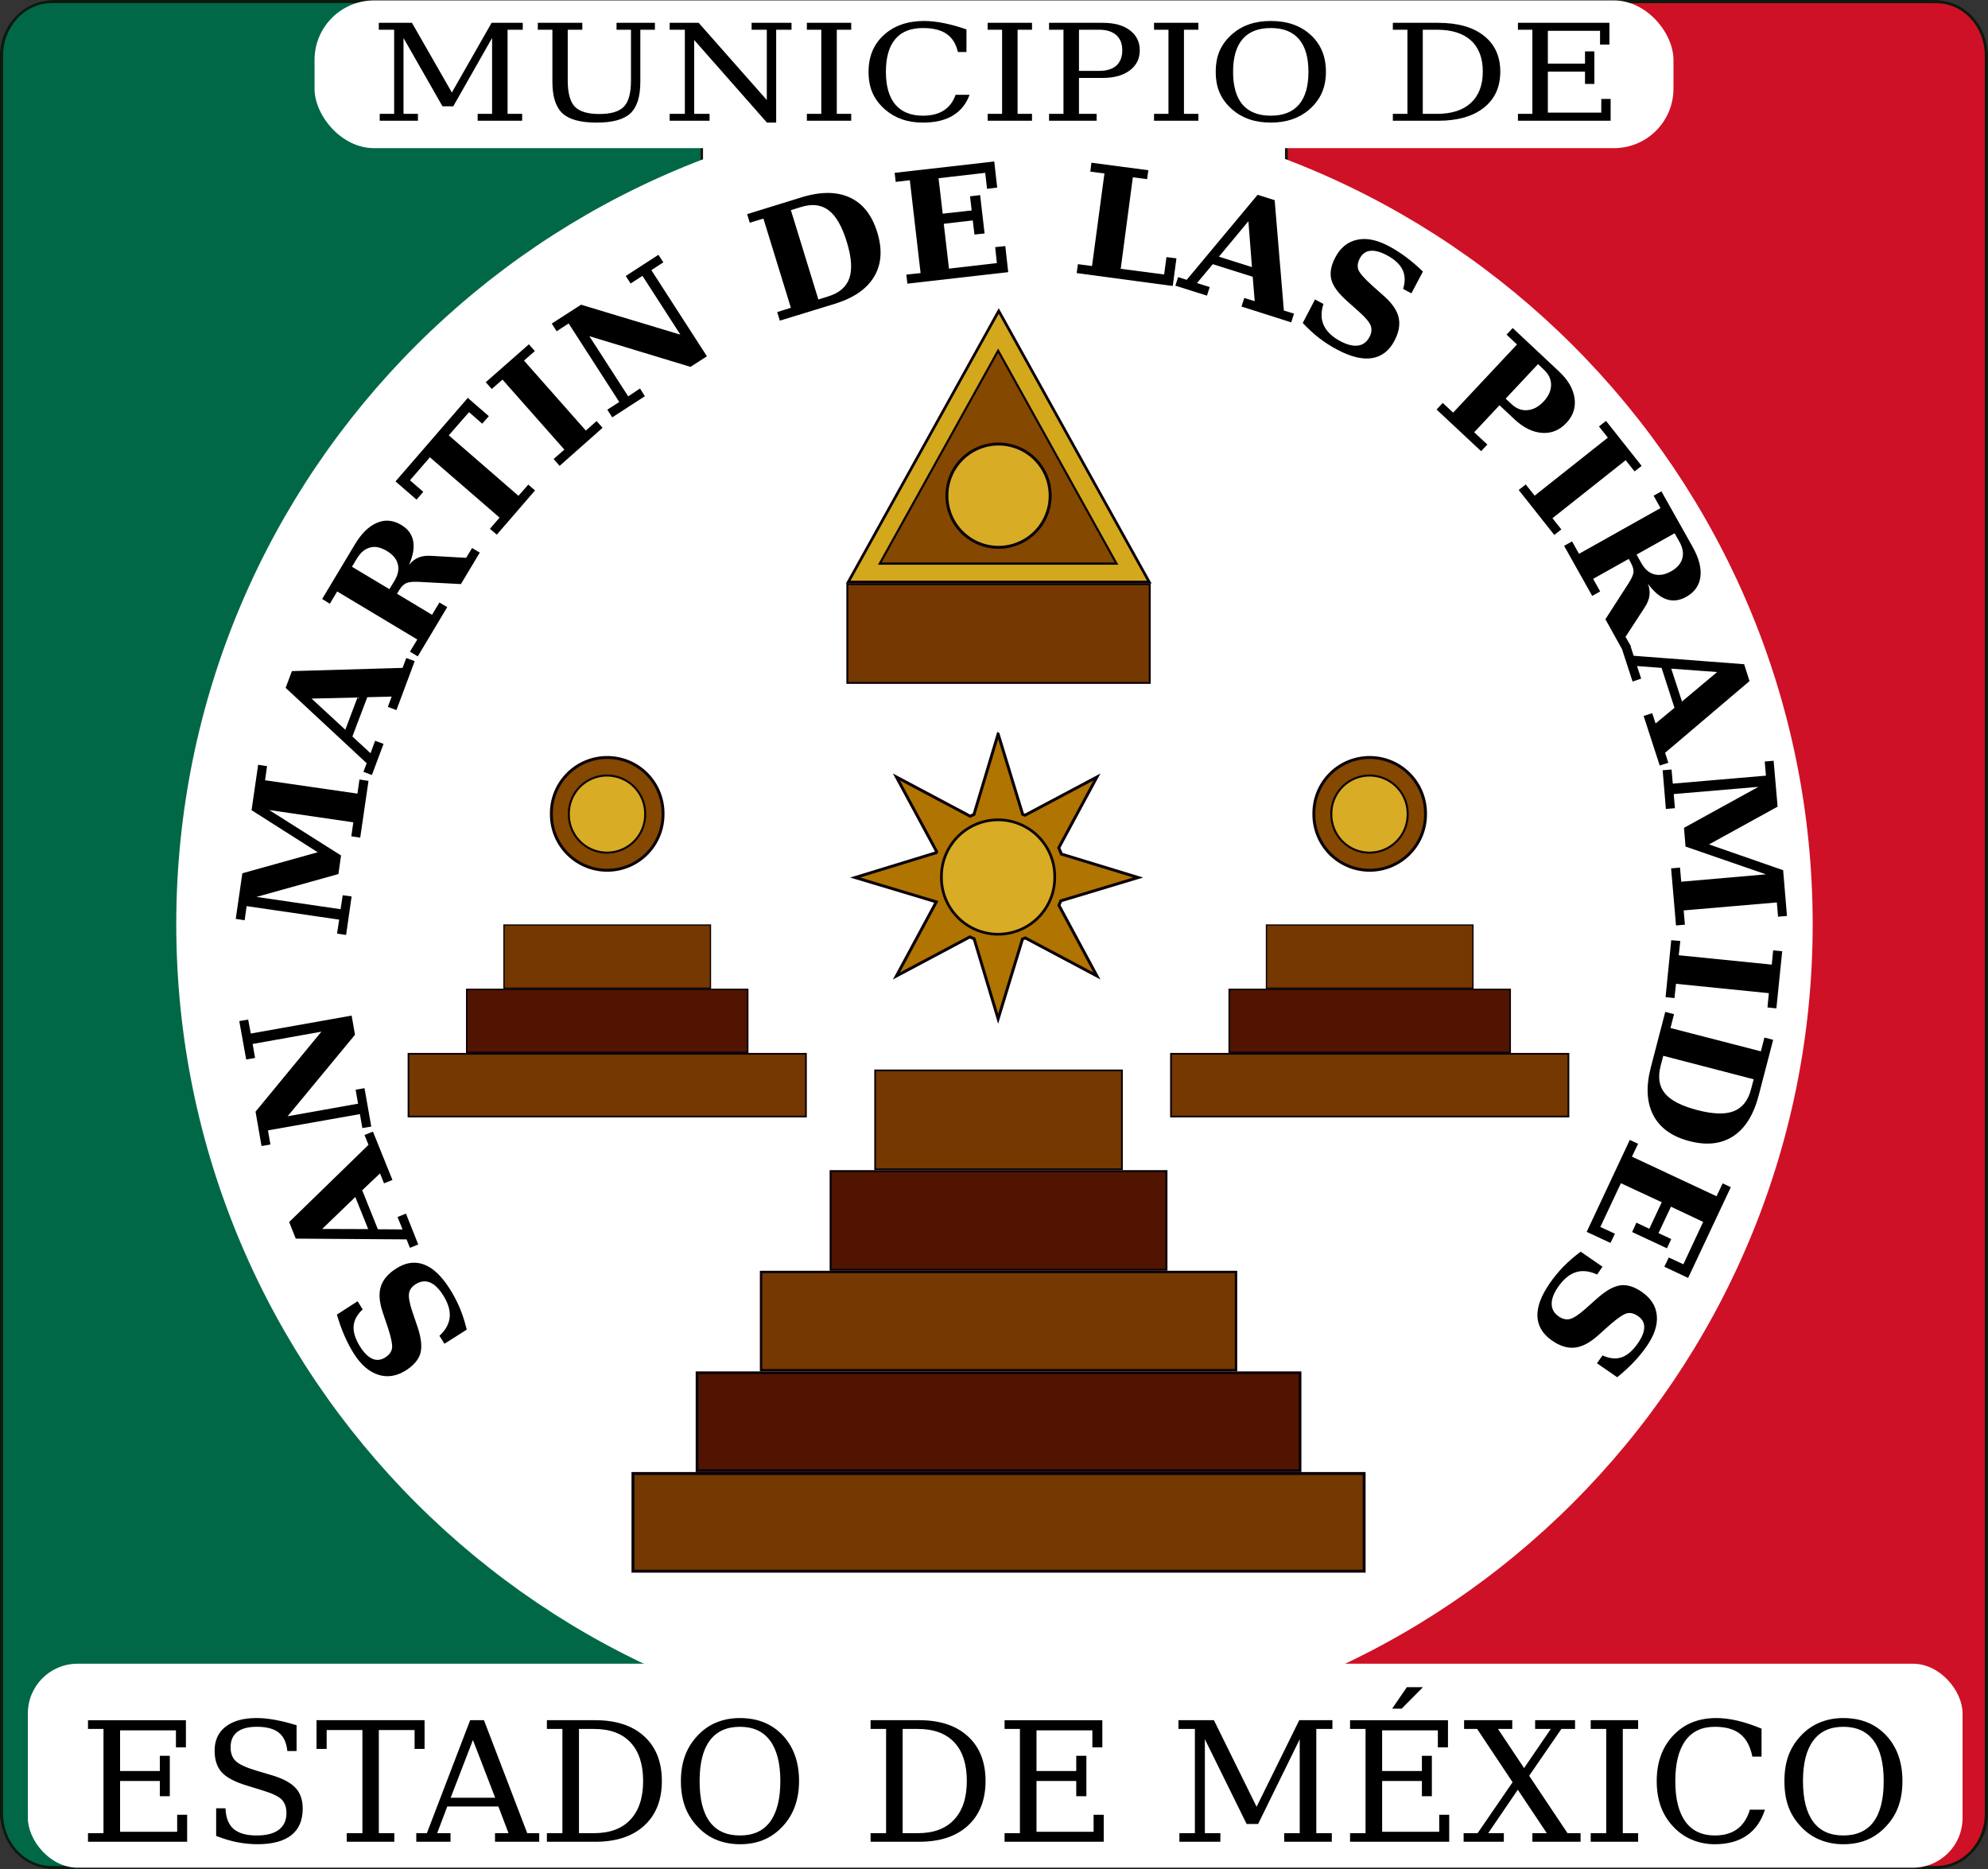 <?xml version="1.0" encoding="UTF-8" standalone="no"?>
<!-- Created with Inkscape (http://www.inkscape.org/) -->

<svg
   xmlns:dc="http://purl.org/dc/elements/1.1/"
   xmlns:cc="http://creativecommons.org/ns#"
   xmlns:rdf="http://www.w3.org/1999/02/22-rdf-syntax-ns#"
   xmlns:svg="http://www.w3.org/2000/svg"
   xmlns="http://www.w3.org/2000/svg"
   xmlns:sodipodi="http://sodipodi.sourceforge.net/DTD/sodipodi-0.dtd"
   xmlns:inkscape="http://www.inkscape.org/namespaces/inkscape"
   width="404.775"
   height="380.521"
   id="svg2"
   version="1.1"
   inkscape:version="0.47 r22583"
   sodipodi:docname="SAN MARTIN DE LAS PIRAMIDES 2.svg">
  <rect width="100%" height="100%" fill="#333333" stroke="none"/>
  <defs
     id="defs4">
    <inkscape:perspective
       sodipodi:type="inkscape:persp3d"
       inkscape:vp_x="0 : 526.18109 : 1"
       inkscape:vp_y="0 : 1000 : 0"
       inkscape:vp_z="744.09448 : 526.18109 : 1"
       inkscape:persp3d-origin="372.04724 : 350.78739 : 1"
       id="perspective10" />
    <inkscape:perspective
       id="perspective2905"
       inkscape:persp3d-origin="0.5 : 0.33333333 : 1"
       inkscape:vp_z="1 : 0.5 : 1"
       inkscape:vp_y="0 : 1000 : 0"
       inkscape:vp_x="0 : 0.5 : 1"
       sodipodi:type="inkscape:persp3d" />
    <inkscape:perspective
       id="perspective2978"
       inkscape:persp3d-origin="0.5 : 0.33333333 : 1"
       inkscape:vp_z="1 : 0.5 : 1"
       inkscape:vp_y="0 : 1000 : 0"
       inkscape:vp_x="0 : 0.5 : 1"
       sodipodi:type="inkscape:persp3d" />
    <inkscape:perspective
       id="perspective3949"
       inkscape:persp3d-origin="0.5 : 0.33333333 : 1"
       inkscape:vp_z="1 : 0.5 : 1"
       inkscape:vp_y="0 : 1000 : 0"
       inkscape:vp_x="0 : 0.5 : 1"
       sodipodi:type="inkscape:persp3d" />
    <inkscape:perspective
       id="perspective2913"
       inkscape:persp3d-origin="0.5 : 0.33333333 : 1"
       inkscape:vp_z="1 : 0.5 : 1"
       inkscape:vp_y="0 : 1000 : 0"
       inkscape:vp_x="0 : 0.5 : 1"
       sodipodi:type="inkscape:persp3d" />
    <inkscape:perspective
       id="perspective3796"
       inkscape:persp3d-origin="0.5 : 0.33333333 : 1"
       inkscape:vp_z="1 : 0.5 : 1"
       inkscape:vp_y="0 : 1000 : 0"
       inkscape:vp_x="0 : 0.5 : 1"
       sodipodi:type="inkscape:persp3d" />
  </defs>
  <sodipodi:namedview
     id="base"
     pagecolor="#ffffff"
     bordercolor="#666666"
     borderopacity="1.0"
     inkscape:pageopacity="0.0"
     inkscape:pageshadow="2"
     inkscape:zoom="0.49497475"
     inkscape:cx="200.71638"
     inkscape:cy="265.19688"
     inkscape:document-units="mm"
     inkscape:current-layer="layer3"
     showgrid="false"
     inkscape:window-width="1440"
     inkscape:window-height="848"
     inkscape:window-x="0"
     inkscape:window-y="1"
     inkscape:window-maximized="1"
     showguides="true"
     inkscape:guide-bbox="true" />
  <g
     inkscape:groupmode="layer"
     id="layer2"
     inkscape:label="base gral"
     style="display:inline"
     transform="translate(0.003,27.271)"
     sodipodi:insensitive="true">
    <rect
       style="fill:#ffffff;fill-opacity:1;stroke:#0d190c;stroke-width:0.746;stroke-miterlimit:4;stroke-opacity:1;stroke-dasharray:none"
       id="rect4108"
       width="404.029"
       height="379.775"
       x="0.371"
       y="-26.898"
       ry="10.983" />
    <path
       style="fill:#ce1126;fill-opacity:1;stroke:#0d190c;stroke-width:0.562;stroke-miterlimit:4;stroke-opacity:1;stroke-dasharray:none"
       d="m 261.91,-26.903 0,379.773 132.305,0 c 5.648,0 10.187,-4.89 10.187,-10.975 l 0,-357.823 c 0,-6.085 -4.539,-10.975 -10.187,-10.975 l -132.305,0 z"
       id="rect4112" />
    <path
       style="fill:#006847;fill-opacity:1;stroke:#0d190c;stroke-width:0.511;stroke-miterlimit:4;stroke-opacity:1;stroke-dasharray:none"
       d="m 10.58,-26.903 c -5.648,0 -10.218,4.89 -10.218,10.975 l 0,357.823 c 0,6.085 4.57,10.975 10.218,10.975 l 132.305,0 0,-379.773 -132.305,0 z"
       id="rect4110" />
    <path
       transform="matrix(1.24,0,0,1.24,-223.4,-510.248)"
       d="m 477.802,541.225 c 0,74.2 -60.151,134.35 -134.35,134.35 -74.2,0 -134.35,-60.151 -134.35,-134.35 0,-74.2 60.151,-134.35 134.35,-134.35 74.2,0 134.35,60.151 134.35,134.35 z"
       sodipodi:ry="134.3503"
       sodipodi:rx="134.3503"
       sodipodi:cy="541.22498"
       sodipodi:cx="343.45187"
       id="path2830"
       style="fill:#ffffff;fill-opacity:1;stroke:none;display:inline"
       sodipodi:type="arc" />
    <rect
       style="fill:#ffffff;fill-opacity:1;stroke:none"
       id="rect4106"
       width="393.921"
       height="41.521"
       x="151.789"
       y="680.573"
       ry="10.108"
       transform="translate(-146.118,-369.145)" />
    <path
       transform="translate(-146.118,-369.145)"
       style="font-size:33.952px;font-style:normal;font-variant:normal;font-weight:normal;font-stretch:normal;text-align:start;line-height:125%;writing-mode:lr-tb;text-anchor:start;fill:#000000;fill-opacity:1;stroke:none;display:inline;font-family:DejaVu Serif;-inkscape-font-specification:DejaVu Serif"
       d="m 432.562,685.35 -3,4.375 1.938,0 4.344,-4.375 -3.281,0 z m -234.219,6.281 c -2.697,3e-5 -4.789,0.59 -6.281,1.75 -1.492,1.16 -2.25,2.775 -2.25,4.875 0,1.868 0.476,3.334 1.438,4.406 0.973,1.072 2.666,1.969 5.031,2.688 l 3.25,1 c 2.011,0.608 3.319,1.234 3.938,1.875 0.63,0.641 0.969,1.556 0.969,2.75 -2e-5,1.492 -0.524,2.622 -1.562,3.406 -1.028,0.774 -2.533,1.156 -4.5,1.156 -2.111,0 -3.68,-0.449 -4.719,-1.344 -1.028,-0.906 -1.57,-2.309 -1.625,-4.188 l -1.906,0 0,5.625 c 1.459,0.564 2.878,1.005 4.281,1.281 1.415,0.276 2.797,0.406 4.156,0.406 3.039,0 5.339,-0.628 6.875,-1.844 1.536,-1.216 2.312,-3.008 2.312,-5.406 -2e-5,-1.757 -0.476,-3.149 -1.438,-4.188 -0.951,-1.05 -2.569,-1.92 -4.812,-2.594 l -3.062,-0.906 c -2.221,-0.663 -3.659,-1.326 -4.344,-2 -0.685,-0.674 -1.031,-1.599 -1.031,-2.781 -1e-5,-1.359 0.437,-2.418 1.344,-3.125 0.917,-0.718 2.254,-1.062 4,-1.062 2,2e-5 3.496,0.403 4.469,1.188 0.984,0.774 1.562,2.004 1.75,3.75 l 1.875,0 0,-5.25 c -1.547,-0.475 -3.005,-0.851 -4.375,-1.094 -1.37,-0.254 -2.632,-0.375 -3.781,-0.375 z m 98.438,0 c -1.702,3e-5 -3.264,0.291 -4.656,0.844 -1.393,0.542 -2.604,1.354 -3.688,2.438 -1.238,1.238 -2.173,2.638 -2.781,4.219 -0.597,1.569 -0.906,3.343 -0.906,5.344 0,2 0.309,3.806 0.906,5.375 0.608,1.569 1.543,2.95 2.781,4.188 1.072,1.072 2.284,1.885 3.688,2.438 1.415,0.553 2.976,0.844 4.656,0.844 1.691,0 3.232,-0.271 4.625,-0.812 1.393,-0.553 2.636,-1.386 3.719,-2.469 1.238,-1.227 2.142,-2.607 2.75,-4.188 0.608,-1.591 0.937,-3.397 0.938,-5.375 -3e-5,-3.857 -1.102,-6.958 -3.312,-9.312 -2.21,-2.354 -5.127,-3.531 -8.719,-3.531 z m 198.781,0 c -3.636,3e-5 -6.56,1.197 -8.781,3.562 -2.221,2.354 -3.344,5.435 -3.344,9.281 0,1.989 0.309,3.795 0.906,5.375 0.608,1.569 1.512,2.95 2.75,4.188 1.072,1.072 2.306,1.885 3.688,2.438 1.381,0.553 2.886,0.844 4.5,0.844 2.63,0 4.787,-0.599 6.5,-1.781 1.724,-1.194 2.958,-2.94 3.688,-5.25 l -3.062,0 c -0.531,1.746 -1.369,3.053 -2.562,3.938 -1.194,0.873 -2.717,1.312 -4.562,1.312 -2.641,0 -4.641,-0.945 -6,-2.812 -1.359,-1.879 -2.063,-4.625 -2.062,-8.25 -10e-6,-3.636 0.703,-6.382 2.062,-8.25 1.359,-1.879 3.359,-2.812 6,-2.812 2.221,2e-5 3.929,0.485 5.156,1.469 1.238,0.984 2.06,2.516 2.469,4.594 l 1.875,0 0,-5.688 c -1.757,-0.718 -3.381,-1.271 -4.906,-1.625 -1.525,-0.354 -2.964,-0.531 -4.312,-0.531 z m 25.875,0 c -1.702,3e-5 -3.232,0.291 -4.625,0.844 -1.393,0.542 -2.636,1.354 -3.719,2.438 -1.238,1.238 -2.173,2.638 -2.781,4.219 -0.597,1.569 -0.875,3.343 -0.875,5.344 0,2 0.278,3.806 0.875,5.375 0.608,1.569 1.543,2.95 2.781,4.188 1.072,1.072 2.315,1.885 3.719,2.438 1.415,0.553 2.945,0.844 4.625,0.844 1.691,0 3.232,-0.271 4.625,-0.812 1.393,-0.553 2.636,-1.386 3.719,-2.469 1.238,-1.227 2.173,-2.607 2.781,-4.188 0.608,-1.591 0.906,-3.397 0.906,-5.375 -3e-5,-3.857 -1.102,-6.958 -3.312,-9.312 -2.21,-2.354 -5.127,-3.531 -8.719,-3.531 z m -357.406,0.438 0,1.781 3.156,0 0,21.219 -3.156,0 0,1.75 20.188,0 0,-5.5 -2.031,0 0,3.469 -11.625,0 0,-10.344 8.094,0 0,3.094 2.031,0 0,-8.219 -2.031,0 0,3.094 -8.094,0 0,-8.281 11.375,0 0,3.469 2.031,0 0,-5.531 -19.938,0 z m 46.531,0 0,5.844 2.062,0 0,-3.844 7.281,0 0,21 -3.188,0 0,1.75 9.688,0 0,-1.75 -3.156,0 0,-21 7.281,0 0,3.844 2.031,0 0,-5.844 -22,0 z m 31.281,0 -8.812,23 -2.156,0 0,1.75 6.969,0 0,-1.75 -2.719,0 2.062,-5.438 10.406,0 2.062,5.438 -2.75,0 0,1.75 9,0 0,-1.75 -2.438,0 -8.812,-23 -2.812,0 z m 15.625,0 0,1.781 3.156,0 0,21.219 -3.156,0 0,1.75 9.844,0 c 4.255,0 7.581,-1.093 9.969,-3.281 2.387,-2.188 3.594,-5.203 3.594,-9.094 -3e-5,-3.879 -1.207,-6.916 -3.594,-9.094 -2.376,-2.177 -5.703,-3.281 -9.969,-3.281 l -9.844,0 z m 65.906,0 0,1.781 3.156,0 0,21.219 -3.156,0 0,1.75 9.875,0 c 4.255,0 7.55,-1.093 9.938,-3.281 2.387,-2.188 3.594,-5.203 3.594,-9.094 -3e-5,-3.879 -1.207,-6.916 -3.594,-9.094 -2.376,-2.177 -5.671,-3.281 -9.938,-3.281 l -9.875,0 z m 27.281,0 0,1.781 3.125,0 0,21.219 -3.125,0 0,1.75 20.188,0 0,-5.5 -2.062,0 0,3.469 -11.625,0 0,-10.344 8.094,0 0,3.094 2.062,0 0,-8.219 -2.062,0 0,3.094 -8.094,0 0,-8.281 11.375,0 0,3.469 2.031,0 0,-5.531 -19.906,0 z m 35.406,0 0,1.781 3.344,0 0,21.219 -3.156,0 0,1.75 8.344,0 0,-1.75 -3.156,0 0,-19.125 8.5,17.25 2.344,0 8.469,-17.25 0,19.125 -3.156,0 0,1.75 9.688,0 0,-1.75 -3.156,0 0,-21.219 3.281,0 0,-1.781 -6.75,0 -8.688,17.625 -8.688,-17.625 -7.219,0 z m 34.938,0 0,1.781 3.156,0 0,21.219 -3.156,0 0,1.75 20.188,0 0,-5.5 -2.031,0 0,3.469 -11.625,0 0,-10.344 8.094,0 0,3.094 2.031,0 0,-8.219 -2.031,0 0,3.094 -8.094,0 0,-8.281 11.344,0 0,3.469 2.062,0 0,-5.531 -19.938,0 z m 23.219,0 0,1.781 2.656,0 7.219,10.844 -7.125,10.375 -2.844,0 0,1.75 8.188,0 0,-1.75 -3.188,0 6.031,-8.844 5.906,8.844 -2.938,0 0,1.75 9.812,0 0,-1.75 -2.656,0 -7.812,-11.688 6.562,-9.531 2.781,0 0,-1.781 -8.125,0 0,1.781 3.188,0 -5.438,7.969 -5.312,-7.969 2.906,0 0,-1.781 -9.812,0 z m 25.781,0 0,1.781 3.156,0 0,21.219 -3.156,0 0,1.75 9.656,0 0,-1.75 -3.125,0 0,-21.219 3.125,0 0,-1.781 -9.656,0 z m -173.219,1.344 c 2.708,2e-5 4.743,0.945 6.125,2.812 1.381,1.857 2.094,4.592 2.094,8.25 -2e-5,3.647 -0.712,6.413 -2.094,8.281 -1.382,1.857 -3.417,2.781 -6.125,2.781 -2.719,0 -4.775,-0.924 -6.156,-2.781 -1.382,-1.868 -2.063,-4.634 -2.062,-8.281 -10e-6,-3.658 0.681,-6.393 2.062,-8.25 1.382,-1.868 3.437,-2.812 6.156,-2.812 z m 224.656,0 c 2.708,2e-5 4.775,0.945 6.156,2.812 1.381,1.857 2.062,4.592 2.062,8.25 -2e-5,3.647 -0.681,6.413 -2.062,8.281 -1.382,1.857 -3.449,2.781 -6.156,2.781 -2.719,0 -4.743,-0.924 -6.125,-2.781 -1.382,-1.868 -2.094,-4.634 -2.094,-8.281 -10e-6,-3.658 0.712,-6.393 2.094,-8.25 1.382,-1.868 3.406,-2.812 6.125,-2.812 z M 264,693.85 l 3.062,0 c 3.227,2e-5 5.693,0.906 7.406,2.719 1.713,1.813 2.594,4.449 2.594,7.875 -2e-5,3.426 -0.87,6.04 -2.594,7.875 -1.713,1.835 -4.19,2.75 -7.406,2.75 l -3.062,0 0,-21.219 z m 65.906,0 3.094,0 c 3.227,2e-5 5.693,0.906 7.406,2.719 1.713,1.813 2.562,4.449 2.562,7.875 -2e-5,3.426 -0.87,6.04 -2.594,7.875 -1.713,1.835 -4.159,2.75 -7.375,2.75 l -3.094,0 0,-21.219 z m -87.5,2.25 4.531,11.75 -9.062,0 4.531,-11.75 z"
       id="text4089" />
    <rect
       style="fill:#ffffff;fill-opacity:1;stroke:none"
       id="rect3833"
       width="276.692"
       height="30.072"
       x="64.039"
       y="-27.184"
       ry="12.11" />
    <path
       style="font-size:29.46px;font-style:normal;font-variant:normal;font-weight:normal;font-stretch:normal;text-align:start;line-height:125%;writing-mode:lr-tb;text-anchor:start;fill:#000000;fill-opacity:1;stroke:none;display:inline;font-family:DejaVu Serif;-inkscape-font-specification:DejaVu Serif"
       d="m 188.156,-23 c -3.397,2e-5 -6.143,0.969 -8.219,2.875 -2.075,1.897 -3.094,4.369 -3.094,7.469 0,1.603 0.255,3.039 0.812,4.312 0.568,1.265 1.437,2.409 2.594,3.406 1.002,0.864 2.147,1.523 3.438,1.969 1.291,0.445 2.711,0.656 4.219,0.656 2.457,-4e-7 4.462,-0.453 6.062,-1.406 1.611,-0.962 2.756,-2.388 3.438,-4.25 l -2.844,0 c -0.496,1.407 -1.291,2.475 -2.406,3.188 -1.115,0.704 -2.526,1.063 -4.25,1.062 -2.468,1e-6 -4.355,-0.776 -5.625,-2.281 -1.27,-1.514 -1.906,-3.735 -1.906,-6.656 -1e-5,-2.93 0.636,-5.151 1.906,-6.656 1.27,-1.514 3.157,-2.25 5.625,-2.25 2.075,1.9e-5 3.666,0.395 4.812,1.188 1.156,0.793 1.93,2.013 2.312,3.688 l 1.75,0 0,-4.594 c -1.642,-0.579 -3.169,-0.996 -4.594,-1.281 -1.425,-0.285 -2.772,-0.437 -4.031,-0.438 z m 70.594,0 c -1.59,2e-5 -3.043,0.211 -4.344,0.656 -1.301,0.436 -2.457,1.096 -3.469,1.969 -1.156,0.998 -2.026,2.133 -2.594,3.406 -0.558,1.265 -0.812,2.7 -0.812,4.312 0,1.612 0.255,3.048 0.812,4.312 0.568,1.265 1.437,2.409 2.594,3.406 1.002,0.864 2.157,1.523 3.469,1.969 1.322,0.445 2.774,0.656 4.344,0.656 1.58,-4e-7 3.012,-0.22 4.312,-0.656 1.301,-0.445 2.457,-1.096 3.469,-1.969 1.156,-0.989 2.026,-2.133 2.594,-3.406 0.568,-1.283 0.844,-2.718 0.844,-4.312 -2e-5,-3.109 -1.029,-5.603 -3.094,-7.5 -2.065,-1.897 -4.769,-2.844 -8.125,-2.844 z m -181.625,0.375 0,1.406 3.125,0 0,17.125 -2.938,0 0,1.406 7.781,0 0,-1.406 -2.938,0 0,-15.438 7.938,13.906 2.188,0 7.906,-13.906 0,15.438 -2.938,0 0,1.406 9.062,0 0,-1.406 -2.969,0 0,-17.125 3.094,0 0,-1.406 -6.344,0 L 92,-8.438 83.875,-22.625 l -6.75,0 z m 32.375,0 0,1.406 2.969,0 0,10.594 c 0,3.019 0.689,5.173 2.062,6.438 1.384,1.265 3.695,1.875 6.938,1.875 3.242,-4e-7 5.522,-0.619 6.875,-1.875 1.353,-1.256 2.031,-3.4 2.031,-6.438 l 0,-10.594 2.969,0 0,-1.406 -7.812,0 0,1.406 2.938,0 0,10.312 c -2e-5,2.547 -0.467,4.337 -1.438,5.344 -0.96,1.006 -2.636,1.5 -5,1.5 -2.364,1.4e-6 -4.029,-0.494 -5,-1.5 -0.96,-1.006 -1.438,-2.796 -1.438,-5.344 l 0,-10.312 2.969,0 0,-1.406 -9.062,0 z m 26.844,0 0,1.406 3.094,0 0,17.125 -3.094,0 0,1.406 8.125,0 0,-1.406 -3.125,0 0,-15.031 14.812,16.812 1.875,0 0,-18.906 3.125,0 0,-1.406 -8.125,0 0,1.406 3.094,0 0,14.312 -13.875,-15.719 -5.906,0 z m 27.938,0 0,1.406 2.938,0 0,17.125 -2.938,0 0,1.406 9.031,0 0,-1.406 -2.938,0 0,-17.125 2.938,0 0,-1.406 -9.031,0 z m 36.812,0 0,1.406 2.938,0 0,17.125 -2.938,0 0,1.406 9.031,0 0,-1.406 -2.938,0 0,-17.125 2.938,0 0,-1.406 -9.031,0 z m 12.5,0 0,1.406 2.938,0 0,17.125 -2.938,0 0,1.406 9.688,0 0,-1.406 -3.594,0 0,-7.312 4.844,0 c 2.313,9e-6 4.147,-0.516 5.5,-1.531 1.353,-1.015 2.031,-2.384 2.031,-4.094 -2e-5,-1.719 -0.679,-3.087 -2.031,-4.094 -1.353,-1.015 -3.187,-1.5 -5.5,-1.5 l -10.938,0 z m 21.375,0 0,1.406 2.938,0 0,17.125 -2.938,0 0,1.406 9.031,0 0,-1.406 -2.938,0 0,-17.125 2.938,0 0,-1.406 -9.031,0 z m 48.625,0 0,1.406 2.969,0 0,17.125 -2.969,0 0,1.406 9.219,0 c 3.975,0 7.082,-0.893 9.312,-2.656 2.23,-1.764 3.344,-4.208 3.344,-7.344 -2e-5,-3.126 -1.114,-5.558 -3.344,-7.312 -2.22,-1.755 -5.327,-2.625 -9.312,-2.625 l -9.219,0 z m 25.469,0 0,1.406 2.938,0 0,17.125 -2.938,0 0,1.406 18.875,0 0,-4.438 -1.906,0 0,2.781 -10.875,0 0,-8.344 7.562,0 0,2.5 1.906,0 0,-6.625 -1.906,0 0,2.5 -7.562,0 0,-6.688 10.625,0 0,2.812 1.906,0 0,-4.438 -18.625,0 z m -50.312,1.062 c 2.53,1.9e-5 4.428,0.745 5.719,2.25 1.291,1.496 1.937,3.708 1.938,6.656 -2e-5,2.939 -0.647,5.182 -1.938,6.688 -1.291,1.496 -3.189,2.25 -5.719,2.25 -2.54,1e-6 -4.459,-0.754 -5.75,-2.25 -1.291,-1.505 -1.938,-3.748 -1.938,-6.688 -1e-5,-2.948 0.647,-5.16 1.938,-6.656 1.291,-1.505 3.21,-2.25 5.75,-2.25 z m -39.062,0.344 4.094,0 c 1.538,1.9e-5 2.695,0.381 3.5,1.094 0.805,0.713 1.219,1.731 1.219,3.094 -2e-5,1.354 -0.413,2.404 -1.219,3.125 -0.805,0.713 -1.962,1.063 -3.5,1.062 l -4.094,0 0,-8.375 z m 70,0 2.875,0 c 3.015,1.9e-5 5.337,0.727 6.938,2.188 1.6,1.461 2.406,3.583 2.406,6.344 -2e-5,2.761 -0.827,4.896 -2.438,6.375 -1.6,1.479 -3.902,2.219 -6.906,2.219 l -2.875,0 0,-17.125 z"
       id="text3827" />
  </g>
  <g
     inkscape:groupmode="layer"
     id="layer3"
     inkscape:label="nombre"
     style="display:inline"
     transform="translate(0.003,27.271)"
     sodipodi:insensitive="true">
    <path
       sodipodi:type="arc"
       style="fill:#ffffff;fill-opacity:1;stroke:none;display:inline"
       id="path2834"
       sodipodi:cx="343.45187"
       sodipodi:cy="541.22498"
       sodipodi:rx="134.3503"
       sodipodi:ry="134.3503"
       d="m 477.802,541.225 a 134.35,134.35 0 1 1 -268.701,0 134.35,134.35 0 1 1 268.701,0 z"
       transform="matrix(1.015,0,0,0.977,-145.93,-367.821)" />
    <path
       style="font-size:31.134px;font-style:normal;font-variant:normal;font-weight:bold;font-stretch:normal;text-align:start;line-height:125%;writing-mode:lr-tb;text-anchor:start;fill:#000000;fill-opacity:1;stroke:none;font-family:DejaVu Serif;-inkscape-font-specification:DejaVu Serif Bold"
       d="m 202.438,32.875 -20.281,2.312 0.219,1.844 2.875,-0.344 2.188,18.906 -2.906,0.312 0.219,1.844 20.531,-2.344 -0.594,-5.312 -2.062,0.219 0.344,3.25 -9.75,1.125 -1.062,-9.125 5.906,-0.688 0.344,2.875 2.062,-0.219 -0.906,-7.812 -2.062,0.25 0.344,2.875 -5.906,0.656 -0.844,-7.219 9.5,-1.094 0.375,3.25 2.062,-0.25 -0.594,-5.312 z m 19.781,0.25 -0.219,1.812 2.875,0.375 -2.531,18.844 -2.875,-0.375 -0.25,1.812 19.562,2.625 0.75,-5.625 -2.031,-0.25 -0.469,3.531 -8.844,-1.156 2.469,-18.625 2.906,0.375 0.25,-1.812 L 222.219,33.125 z M 168.625,39.281 c -1.632,-0.008 -3.428,0.277 -5.375,0.875 l -11.125,3.438 0.531,1.75 2.781,-0.844 5.594,18.156 -2.781,0.875 0.531,1.75 11.125,-3.406 c 3.885,-1.193 6.57,-3.038 8.062,-5.531 1.499,-2.506 1.736,-5.514 0.656,-9.031 -1.074,-3.498 -2.928,-5.867 -5.562,-7.094 -1.317,-0.613 -2.805,-0.93 -4.438,-0.938 z m 87.438,0.375 -14.438,17.312 -1.75,-0.562 -0.562,1.75 6.438,2.031 0.562,-1.75 -2.594,-0.812 3.219,-3.844 8.125,2.562 0.406,4.969 -2.125,-0.656 -0.562,1.75 10.125,3.219 0.562,-1.781 -2.062,-0.625 -1.875,-22.469 -3.469,-1.094 z M 165.438,41.75 c 1.239,-0.008 2.348,0.355 3.281,1.062 1.489,1.122 2.721,3.258 3.688,6.406 0.973,3.168 1.141,5.629 0.531,7.406 -0.6,1.774 -2.045,3.023 -4.312,3.719 l -2,0.625 -5.594,-18.188 2.031,-0.625 c 0.854,-0.262 1.631,-0.402 2.375,-0.406 z m 88.75,3.281 0.719,9.344 -6.719,-2.125 6,-7.219 z m 23.594,3.625 c -0.508,-0.002 -0.99,0.054 -1.469,0.156 -1.9,0.406 -3.387,1.604 -4.438,3.594 -0.871,1.649 -1.137,3.151 -0.812,4.469 0.329,1.308 1.334,2.711 3.031,4.25 l 2.625,2.344 c 1.338,1.2 2.119,2.135 2.375,2.844 0.256,0.708 0.176,1.475 -0.25,2.281 -0.54,1.022 -1.307,1.605 -2.312,1.75 -1.005,0.145 -2.205,-0.141 -3.594,-0.875 -1.712,-0.904 -2.831,-1.995 -3.406,-3.25 -0.575,-1.255 -0.598,-2.701 -0.062,-4.344 L 267.75,60.969 265.25,65.75 c 1.094,1.162 2.203,2.188 3.375,3.094 1.172,0.906 2.41,1.684 3.719,2.375 2.715,1.434 5.048,1.997 7,1.688 1.957,-0.319 3.493,-1.475 4.562,-3.5 0.914,-1.73 1.197,-3.319 0.875,-4.75 -0.313,-1.426 -1.288,-2.862 -2.906,-4.312 l -2.594,-2.312 c -1.573,-1.427 -2.48,-2.48 -2.719,-3.156 -0.234,-0.685 -0.128,-1.448 0.312,-2.281 0.483,-0.914 1.18,-1.429 2.094,-1.531 0.927,-0.106 2.049,0.174 3.375,0.875 1.622,0.857 2.681,1.86 3.219,2.969 0.542,1.1 0.594,2.389 0.125,3.906 l 1.688,0.906 2.344,-4.438 c -1.154,-1.114 -2.3,-2.099 -3.469,-2.969 -1.159,-0.865 -2.326,-1.599 -3.5,-2.219 -1.788,-0.944 -3.446,-1.432 -4.969,-1.438 z M 134.062,51.875 l -6.656,4.312 1,1.531 2.406,-1.562 7.719,11.969 -20.219,-6.094 -5.969,3.844 1,1.562 2.438,-1.594 10.312,16 -2.438,1.562 1,1.562 6.656,-4.312 -1,-1.562 -2.406,1.594 -7.906,-12.25 20.594,6.25 3.344,-2.156 L 132.625,55 l 2.438,-1.594 -1,-1.531 z M 308,66.781 l -1.25,1.344 2.125,2 -13,13.875 -2.125,-1.969 -1.25,1.344 9.062,8.469 1.281,-1.344 -2.688,-2.5 5.156,-5.5 3.031,2.844 c 1.835,1.717 3.713,2.644 5.625,2.781 1.926,0.136 3.584,-0.551 4.969,-2.031 1.378,-1.473 1.927,-3.14 1.656,-5.031 -0.264,-1.898 -1.313,-3.714 -3.156,-5.438 L 308,66.781 z m -200.312,3.312 -8.781,7.719 1.219,1.375 2.188,-1.906 12.594,14.25 -2.188,1.906 1.219,1.406 8.75,-7.75 -1.219,-1.375 -2.188,1.938 -12.594,-14.25 2.219,-1.938 -1.219,-1.375 z m 205.469,4.031 1.219,1.156 c 0.97,0.907 1.463,1.955 1.438,3.125 -0.019,1.162 -0.534,2.278 -1.531,3.344 -1.004,1.073 -2.102,1.646 -3.281,1.75 -1.165,0.103 -2.225,-0.287 -3.188,-1.188 l -1.25,-1.156 6.594,-7.031 z M 95.25,81 80.531,98 l 4.281,3.719 1.375,-1.594 -2.719,-2.344 4.062,-4.688 14.188,12.281 -1.969,2.281 1.406,1.188 7.781,-9 -1.375,-1.188 -2,2.281 L 91.375,88.625 95.5,83.906 98.188,86.25 99.531,84.719 95.25,81 z m 231.75,4.688 -1.438,1.125 1.812,2.281 -14.906,11.812 -1.812,-2.281 -1.438,1.125 7.25,9.156 1.438,-1.125 L 316.094,105.5 331,93.688 l 1.812,2.281 1.438,-1.125 L 327,85.688 z m 11.281,14.344 -1.594,0.875 1.406,2.531 -16.594,9.312 -1.406,-2.531 -1.625,0.906 5.719,10.188 1.625,-0.906 -1.438,-2.562 7.25,-4.062 0.438,0.812 c 0.426,0.76 0.607,1.445 0.5,2.062 -0.093,0.621 -0.604,1.602 -1.5,2.906 l -4.188,6.5 3.469,6.25 -0.031,0 2.094,6.438 1.75,-0.594 -0.844,-2.562 5,0.375 2.625,8.125 -3.844,3.188 -0.688,-2.094 -1.75,0.562 3.281,10.094 1.75,-0.562 -0.656,-2.031 17.188,-14.594 -1.094,-3.438 -22.5,-1.719 -0.562,-1.75 -0.25,0.094 0.312,-0.188 -1.156,-2 3.906,-6 c 0.546,-0.829 0.864,-1.639 0.969,-2.406 0.104,-0.767 0.014,-1.555 -0.312,-2.406 1.236,1.666 2.49,2.718 3.781,3.156 1.305,0.442 2.652,0.273 4.031,-0.5 1.697,-0.952 2.659,-2.323 2.875,-4.094 0.229,-1.767 -0.305,-3.795 -1.594,-6.094 L 338.281,100.031 z M 78.594,106 c -0.62,0.022 -1.227,0.178 -1.844,0.438 -1.647,0.679 -3.146,2.146 -4.5,4.406 l -6.656,11.094 1.562,0.969 1.5,-2.5 16.312,9.781 -1.5,2.469 1.594,0.969 6,-10.031 -1.594,-0.938 -1.5,2.5 -7.125,-4.281 0.469,-0.781 c 0.448,-0.748 0.973,-1.223 1.562,-1.438 0.586,-0.228 1.673,-0.285 3.25,-0.156 l 7.719,0.406 3.844,-6.406 -1.562,-0.938 -1.219,2 -7.125,-0.406 c -0.991,-0.062 -1.845,0.053 -2.562,0.344 -0.718,0.291 -1.361,0.794 -1.938,1.5 0.831,-1.9 1.106,-3.537 0.844,-4.875 -0.265,-1.352 -1.05,-2.438 -2.406,-3.25 -1.043,-0.625 -2.092,-0.911 -3.125,-0.875 z m 262.375,2.562 0.969,1.719 c 0.694,1.238 0.885,2.372 0.594,3.406 -0.286,1.044 -1.035,1.926 -2.281,2.625 -1.246,0.699 -2.42,0.889 -3.469,0.594 -1.044,-0.286 -1.9,-1.044 -2.594,-2.281 l -0.969,-1.719 7.75,-4.344 z m -264.812,2.781 c 0.819,-0.014 1.674,0.262 2.594,0.812 1.226,0.734 1.985,1.631 2.25,2.688 0.27,1.048 0.042,2.189 -0.688,3.406 l -1.031,1.688 -7.625,-4.562 1.031,-1.688 c 0.729,-1.217 1.614,-1.957 2.656,-2.219 0.262,-0.068 0.539,-0.12 0.812,-0.125 z m 6.562,22.625 -0.75,2 -22.531,0.656 -1.281,3.406 16.5,15.344 -0.656,1.75 1.719,0.656 2.375,-6.344 -1.719,-0.625 -0.938,2.531 -3.688,-3.406 3.031,-8 4.969,-0.125 -0.781,2.094 1.75,0.656 3.719,-9.969 -1.719,-0.625 z m 257.562,2.156 9.344,0.688 -7.156,6 -2.188,-6.688 z m -267.5,5.875 -2.469,6.562 -6.875,-6.344 L 72.781,142 z m 288.344,12.875 -1.812,0.156 0.25,2.875 -18.969,1.625 -0.25,-2.875 -1.812,0.156 0.656,7.875 1.844,-0.156 -0.25,-2.875 17.25,-1.469 -15.156,8.344 0.312,3.812 16.375,5.656 -17.25,1.5 -0.25,-2.875 -1.812,0.156 1,11.625 1.812,-0.156 -0.25,-2.906 18.969,-1.625 0.25,2.906 1.812,-0.156 -0.781,-9.312 -15.094,-5.25 13.969,-7.688 -0.812,-9.344 z m -308.562,0.812 -1.344,9.25 L 64.688,173.5 49.344,177.781 48,187.062 l 1.812,0.281 0.406,-2.875 18.844,2.75 -0.438,2.844 1.844,0.281 1.125,-7.844 -1.812,-0.25 -0.438,2.844 -17.125,-2.5 16.688,-4.656 0.531,-3.781 -14.625,-9.25 17.125,2.5 -0.406,2.844 1.812,0.281 1.688,-11.562 -1.844,-0.281 -0.406,2.875 -18.812,-2.719 0.406,-2.875 -1.812,-0.281 z M 340.281,191.406 339.125,203 l 1.812,0.188 0.312,-2.906 18.906,1.906 -0.281,2.906 1.812,0.188 1.188,-11.625 -1.844,-0.188 -0.281,2.906 -18.938,-1.906 0.312,-2.906 -1.844,-0.156 z M 339.062,206 336.125,217.281 c -1.02,3.934 -0.842,7.172 0.5,9.75 1.349,2.59 3.814,4.358 7.375,5.281 3.541,0.918 6.512,0.57 8.938,-1.031 2.425,-1.601 4.133,-4.369 5.156,-8.312 l 2.938,-11.281 -1.781,-0.469 -0.719,2.812 -18.406,-4.75 0.719,-2.812 L 339.062,206 z m -267.469,0.75 -20.531,3.656 -0.531,-2.844 -1.812,0.312 1.406,7.812 1.812,-0.312 -0.5,-2.844 14,-2.5 -13.406,16.281 1.219,7 1.812,-0.312 -0.5,-2.875 18.719,-3.312 0.5,2.844 1.812,-0.312 -1.375,-7.812 -1.812,0.312 0.5,2.844 L 58.562,227.25 72.281,210.656 71.594,206.75 z m 267.062,8.188 18.406,4.781 -0.531,2.031 c -0.598,2.305 -1.785,3.791 -3.531,4.469 -1.736,0.68 -4.187,0.608 -7.375,-0.219 -3.208,-0.832 -5.431,-1.955 -6.625,-3.406 -1.197,-1.441 -1.47,-3.329 -0.875,-5.625 l 0.531,-2.031 z M 75.938,230.375 l -1.719,0.688 0.812,2 -16.156,15.719 1.344,3.375 22.562,0.156 0.688,1.719 1.688,-0.688 -2.5,-6.281 -1.719,0.688 1.031,2.531 -5.031,-0.031 -3.188,-7.938 3.625,-3.438 0.812,2.031 1.719,-0.688 -3.969,-9.844 z m 255.906,1.688 -8.781,18.719 4.844,2.25 0.906,-1.875 -2.969,-1.375 4.188,-8.906 8.312,3.875 -2.531,5.406 -2.625,-1.25 -0.875,1.906 7.094,3.312 0.875,-1.875 -2.594,-1.219 2.531,-5.375 6.562,3.094 -4.031,8.625 -2.969,-1.375 -0.906,1.875 4.844,2.281 8.688,-18.469 -1.656,-0.781 -1.25,2.625 -17.219,-8.062 1.25,-2.625 -1.688,-0.781 z m -259.5,11.625 2.625,6.531 -9.375,-0.031 6.75,-6.5 z m 249.5,11.125 c -1.285,0.947 -2.429,1.945 -3.469,3 -1.039,1.055 -1.97,2.19 -2.812,3.406 -1.749,2.524 -2.606,4.775 -2.531,6.75 0.083,1.981 1.086,3.633 2.969,4.938 1.608,1.114 3.135,1.586 4.594,1.438 1.453,-0.14 2.991,-0.911 4.625,-2.344 l 2.625,-2.344 c 1.605,-1.391 2.769,-2.156 3.469,-2.312 0.708,-0.15 1.444,0.057 2.219,0.594 0.85,0.589 1.258,1.331 1.25,2.25 -0.005,0.933 -0.427,2.017 -1.281,3.25 -1.045,1.508 -2.147,2.474 -3.312,2.875 -1.157,0.407 -2.456,0.272 -3.906,-0.375 l -1.125,1.594 4.125,2.844 c 1.244,-1.012 2.372,-2.038 3.375,-3.094 0.997,-1.048 1.869,-2.127 2.625,-3.219 1.535,-2.216 2.241,-4.301 2.062,-6.25 -0.176,-1.935 -1.213,-3.531 -3.062,-4.812 -1.533,-1.062 -2.966,-1.508 -4.312,-1.344 -1.338,0.17 -2.863,0.999 -4.594,2.5 L 322.75,266.5 c -1.351,1.185 -2.391,1.862 -3.125,2.031 -0.734,0.17 -1.5,-0.012 -2.25,-0.531 -0.95,-0.658 -1.413,-1.485 -1.438,-2.5 -0.024,-1.015 0.387,-2.177 1.281,-3.469 1.102,-1.591 2.31,-2.611 3.625,-3.031 1.315,-0.421 2.777,-0.259 4.344,0.469 l 1.094,-1.594 -4.438,-3.062 z m -237.625,2.25 c -1.179,0.017 -2.354,0.419 -3.562,1.188 -1.651,1.049 -2.695,2.285 -3.125,3.688 -0.435,1.393 -0.311,3.095 0.375,5.156 l 1.125,3.344 c 0.659,2.019 0.909,3.388 0.781,4.094 -0.136,0.711 -0.58,1.307 -1.375,1.812 -0.872,0.555 -1.75,0.645 -2.594,0.281 -0.858,-0.367 -1.695,-1.172 -2.5,-2.438 C 72.36,272.639 71.917,271.23 72,270 c 0.074,-1.224 0.684,-2.352 1.844,-3.438 l -1.031,-1.656 -4.219,2.719 c 0.45,1.539 0.947,2.947 1.531,4.281 0.579,1.326 1.225,2.567 1.938,3.688 1.446,2.275 3.104,3.69 4.969,4.281 1.851,0.588 3.726,0.301 5.625,-0.906 1.574,-1 2.566,-2.164 2.938,-3.469 0.363,-1.299 0.181,-3.041 -0.531,-5.219 l -1.125,-3.312 c -0.567,-1.705 -0.785,-2.945 -0.656,-3.688 0.129,-0.742 0.574,-1.354 1.344,-1.844 0.975,-0.62 1.93,-0.747 2.875,-0.375 0.945,0.372 1.845,1.237 2.688,2.562 1.039,1.634 1.498,3.125 1.375,4.5 -0.123,1.375 -0.815,2.651 -2.094,3.812 l 1.031,1.625 4.531,-2.875 c -0.374,-1.552 -0.837,-3.007 -1.406,-4.375 -0.569,-1.368 -1.269,-2.689 -2.062,-3.938 -1.647,-2.591 -3.37,-4.239 -5.219,-4.938 -0.697,-0.26 -1.418,-0.385 -2.125,-0.375 z"
       transform="translate(-0.003,-27.271)"
       id="text4181" />
  </g>
  <g
     inkscape:label="Capa 1"
     inkscape:groupmode="layer"
     id="layer1"
     transform="translate(-146.115,-341.873)"
     style="display:inline"
     sodipodi:insensitive="true">
    <rect
       style="fill:#743800;fill-opacity:1;stroke:#0a0108;stroke-width:0.598;stroke-miterlimit:4;stroke-opacity:1;stroke-dasharray:none;stroke-dashoffset:0;display:inline"
       id="rect3804"
       width="148.87"
       height="19.887"
       x="274.993"
       y="641.845"
       ry="0" />
    <rect
       ry="0"
       y="621.333"
       x="288.034"
       height="19.941"
       width="122.786"
       id="rect3806"
       style="fill:#501400;fill-opacity:1;stroke:#0a0108;stroke-width:0.544;stroke-miterlimit:4;stroke-opacity:1;stroke-dasharray:none;stroke-dashoffset:0;display:inline" />
    <rect
       style="fill:#743800;fill-opacity:1;stroke:#0a0108;stroke-width:0.483;stroke-miterlimit:4;stroke-opacity:1;stroke-dasharray:none;stroke-dashoffset:0;display:inline"
       id="rect3808"
       width="96.709"
       height="20.002"
       x="301.073"
       y="600.817"
       ry="0" />
    <rect
       ry="0"
       y="580.294"
       x="315.24"
       height="20.078"
       width="68.375"
       id="rect3810"
       style="fill:#501400;fill-opacity:1;stroke:#0a0108;stroke-width:0.407;stroke-miterlimit:4;stroke-opacity:1;stroke-dasharray:none;stroke-dashoffset:0;display:inline" />
    <rect
       style="fill:#743800;fill-opacity:1;stroke:#0a0108;stroke-width:0.35;stroke-miterlimit:4;stroke-opacity:1;stroke-dasharray:none;stroke-dashoffset:0;display:inline"
       id="rect3812"
       width="50.25"
       height="20.136"
       x="324.302"
       y="559.78"
       ry="0" />
    <rect
       ry="0"
       y="556.404"
       x="384.538"
       height="12.777"
       width="80.922"
       id="rect3814"
       style="fill:#743800;fill-opacity:1;stroke:#0a0108;stroke-width:0.353;stroke-miterlimit:4;stroke-opacity:1;stroke-dasharray:none;stroke-dashoffset:0;display:inline" />
    <rect
       style="fill:#501400;fill-opacity:1;stroke:#0a0108;stroke-width:0.298;stroke-miterlimit:4;stroke-opacity:1;stroke-dasharray:none;stroke-dashoffset:0;display:inline"
       id="rect3816"
       width="57.214"
       height="12.826"
       x="396.392"
       y="543.294"
       ry="0" />
    <rect
       ry="0"
       y="530.189"
       x="403.975"
       height="12.862"
       width="42.047"
       id="rect3818"
       style="fill:#743800;fill-opacity:1;stroke:#0a0108;stroke-width:0.256;stroke-miterlimit:4;stroke-opacity:1;stroke-dasharray:none;stroke-dashoffset:0;display:inline" />
    <path
       sodipodi:type="arc"
       style="fill:#844800;fill-opacity:1;stroke:#0a0108;stroke-width:0.531;stroke-miterlimit:4;stroke-opacity:1;stroke-dasharray:none;stroke-dashoffset:0;display:inline"
       id="path3826"
       sodipodi:cx="-159.6041"
       sodipodi:cy="171.41917"
       sodipodi:rx="10.101525"
       sodipodi:ry="10.101525"
       d="m -149.503,171.419 a 10.102,10.102 0 1 1 -20.203,0 10.102,10.102 0 1 1 20.203,0 z"
       transform="matrix(1.125,0,0,1.125,604.552,314.714)" />
    <path
       transform="matrix(0.769,0,0,0.769,547.693,375.782)"
       d="m -149.503,171.419 a 10.102,10.102 0 1 1 -20.203,0 10.102,10.102 0 1 1 20.203,0 z"
       sodipodi:ry="10.101525"
       sodipodi:rx="10.101525"
       sodipodi:cy="171.41917"
       sodipodi:cx="-159.6041"
       id="path3830"
       style="fill:#d8ac24;fill-opacity:1;stroke:#0a0108;stroke-width:0.531;stroke-miterlimit:4;stroke-opacity:1;stroke-dasharray:none;stroke-dashoffset:0;display:inline"
       sodipodi:type="arc" />
    <rect
       style="fill:#743800;fill-opacity:1;stroke:#0a0108;stroke-width:0.353;stroke-miterlimit:4;stroke-opacity:1;stroke-dasharray:none;stroke-dashoffset:0;display:inline"
       id="rect3832"
       width="80.922"
       height="12.777"
       x="229.289"
       y="556.404"
       ry="0" />
    <rect
       ry="0"
       y="543.294"
       x="241.144"
       height="12.826"
       width="57.214"
       id="rect3834"
       style="fill:#501400;fill-opacity:1;stroke:#0a0108;stroke-width:0.298;stroke-miterlimit:4;stroke-opacity:1;stroke-dasharray:none;stroke-dashoffset:0;display:inline" />
    <rect
       style="fill:#743800;fill-opacity:1;stroke:#0a0108;stroke-width:0.256;stroke-miterlimit:4;stroke-opacity:1;stroke-dasharray:none;stroke-dashoffset:0;display:inline"
       id="rect3836"
       width="42.047"
       height="12.862"
       x="248.727"
       y="530.189"
       ry="0" />
    <path
       transform="matrix(1.125,0,0,1.125,449.303,314.714)"
       d="m -149.503,171.419 a 10.102,10.102 0 1 1 -20.203,0 10.102,10.102 0 1 1 20.203,0 z"
       sodipodi:ry="10.101525"
       sodipodi:rx="10.101525"
       sodipodi:cy="171.41917"
       sodipodi:cx="-159.6041"
       id="path3838"
       style="fill:#844800;fill-opacity:1;stroke:#0a0108;stroke-width:0.531;stroke-miterlimit:4;stroke-opacity:1;stroke-dasharray:none;stroke-dashoffset:0;display:inline"
       sodipodi:type="arc" />
    <path
       sodipodi:type="arc"
       style="fill:#d8ac24;fill-opacity:1;stroke:#0a0108;stroke-width:0.531;stroke-miterlimit:4;stroke-opacity:1;stroke-dasharray:none;stroke-dashoffset:0;display:inline"
       id="path3840"
       sodipodi:cx="-159.6041"
       sodipodi:cy="171.41917"
       sodipodi:rx="10.101525"
       sodipodi:ry="10.101525"
       d="m -149.503,171.419 a 10.102,10.102 0 1 1 -20.203,0 10.102,10.102 0 1 1 20.203,0 z"
       transform="matrix(0.769,0,0,0.769,392.444,375.782)" />
    <rect
       ry="0"
       y="460.8"
       x="318.639"
       height="20.099"
       width="61.577"
       id="rect3842"
       style="fill:#743800;fill-opacity:1;stroke:#0a0108;stroke-width:0.387;stroke-miterlimit:4;stroke-opacity:1;stroke-dasharray:none;stroke-dashoffset:0;display:inline" />
    <path
       sodipodi:type="star"
       style="fill:#d4a81c;fill-opacity:1;stroke:#0a0108;stroke-width:0.531;stroke-miterlimit:4;stroke-opacity:1;stroke-dasharray:none;stroke-dashoffset:0;display:inline"
       id="path3844"
       sodipodi:sides="3"
       sodipodi:cx="-229.30463"
       sodipodi:cy="113.84048"
       sodipodi:r1="34.360039"
       sodipodi:r2="17.180019"
       sodipodi:arg1="0.52359878"
       sodipodi:arg2="1.5707963"
       inkscape:flatsided="true"
       inkscape:rounded="0"
       inkscape:randomized="0"
       d="m -199.548,131.02 -59.513,0 29.757,-51.54 29.757,51.54 z"
       transform="matrix(1.03,0,0,1.071,585.653,320.052)" />
    <path
       transform="matrix(0.81,0,0,0.841,535.083,346.425)"
       d="m -199.548,131.02 -59.513,0 29.757,-51.54 29.757,51.54 z"
       inkscape:randomized="0"
       inkscape:rounded="0"
       inkscape:flatsided="true"
       sodipodi:arg2="1.5707963"
       sodipodi:arg1="0.52359878"
       sodipodi:r2="17.180019"
       sodipodi:r1="34.360039"
       sodipodi:cy="113.84048"
       sodipodi:cx="-229.30463"
       sodipodi:sides="3"
       id="path3846"
       style="fill:#844800;fill-opacity:1;stroke:#0a0108;stroke-width:0.531;stroke-miterlimit:4;stroke-opacity:1;stroke-dasharray:none;stroke-dashoffset:0;display:inline"
       sodipodi:type="star" />
    <path
       sodipodi:type="arc"
       style="fill:#d8ac24;fill-opacity:1;stroke:#0a0108;stroke-width:0.531;stroke-miterlimit:4;stroke-opacity:1;stroke-dasharray:none;stroke-dashoffset:0;display:inline"
       id="path3848"
       sodipodi:cx="-226.5267"
       sodipodi:cy="113.84048"
       sodipodi:rx="9.3439112"
       sodipodi:ry="9.3439112"
       d="m -217.183,113.84 a 9.344,9.344 0 1 1 -18.688,0 9.344,9.344 0 1 1 18.688,0 z"
       transform="matrix(1.125,0,0,1.125,604.268,314.714)" />
    <path
       style="fill:#b07400;fill-opacity:1;stroke:#0a0108;stroke-width:0.597;stroke-miterlimit:4;stroke-opacity:1;stroke-dasharray:none;stroke-dashoffset:0;display:inline"
       d="m 349.344,491.302 -4.922,16.383 c -0.264,0.105 -0.518,0.231 -0.773,0.352 l -15.012,-7.98 8.191,15.187 c -0.027,0.068 -0.044,0.143 -0.07,0.211 l -16.523,5.062 16.523,4.957 -8.121,15.082 14.941,-7.945 c 0.288,0.138 0.58,0.269 0.879,0.387 l 4.887,16.277 4.957,-16.242 c 0.199,-0.076 0.404,-0.126 0.598,-0.211 l 14.555,7.734 -7.734,-14.379 c 0.141,-0.297 0.267,-0.606 0.387,-0.914 l 15.75,-4.746 -15.644,-4.781 c -0.157,-0.435 -0.329,-0.852 -0.527,-1.266 l 7.769,-14.414 -14.625,7.769 c -0.16,-0.069 -0.329,-0.113 -0.492,-0.176 l -4.992,-16.347 z"
       id="path3858" />
    <path
       transform="matrix(1.038,0,0,1.038,586.042,331.213)"
       d="m -216.93,182.278 a 11.112,11.112 0 1 1 -22.223,0 11.112,11.112 0 1 1 22.223,0 z"
       sodipodi:ry="11.111678"
       sodipodi:rx="11.111678"
       sodipodi:cy="182.27832"
       sodipodi:cx="-228.04193"
       id="path3874"
       style="fill:#d8ac24;fill-opacity:1;stroke:#0a0108;stroke-width:0.531;stroke-miterlimit:4;stroke-opacity:1;stroke-dasharray:none;stroke-dashoffset:0;display:inline"
       sodipodi:type="arc" />
  </g>
</svg>
